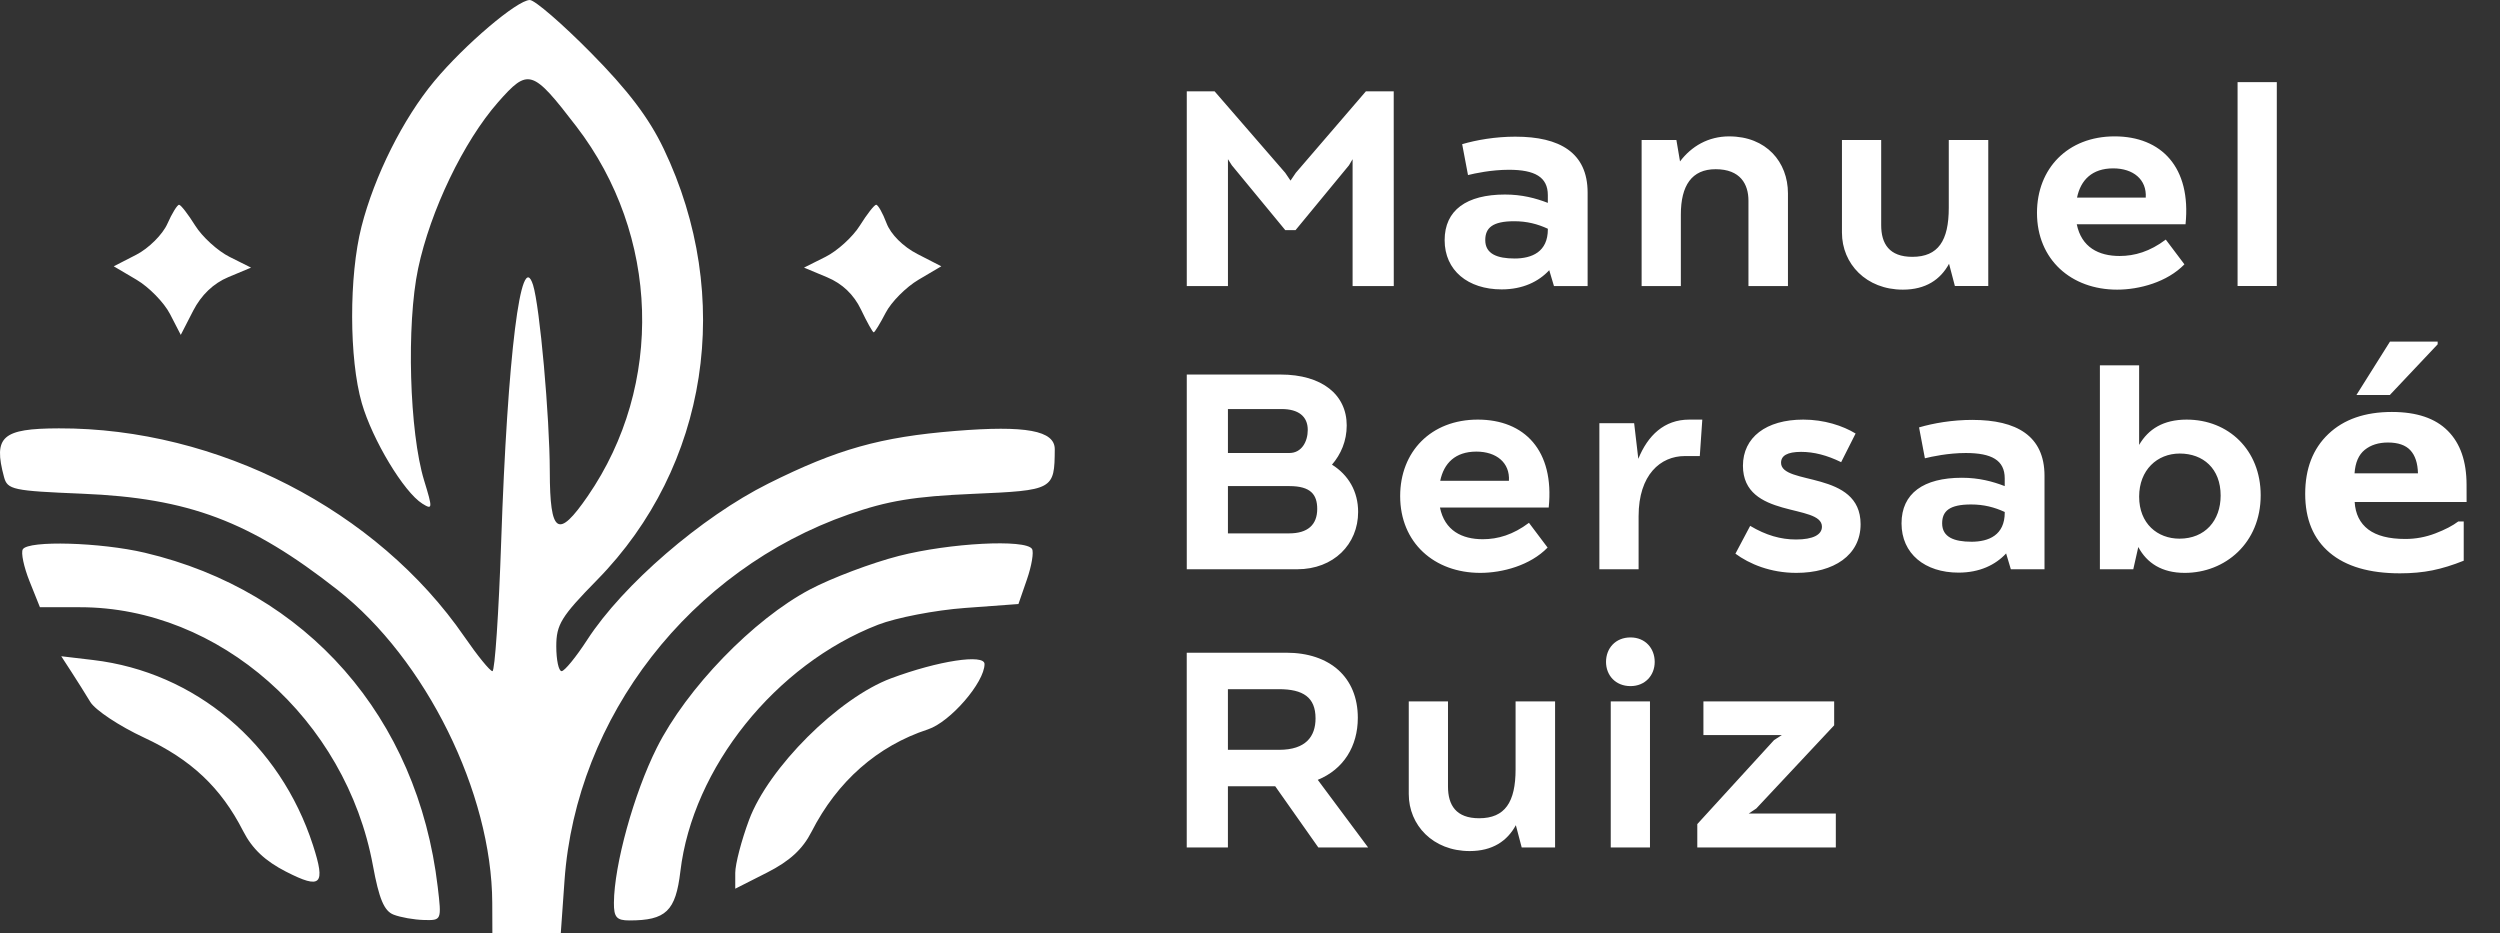 <svg xmlns:inkscape="http://www.inkscape.org/namespaces/inkscape" xmlns:sodipodi="http://sodipodi.sourceforge.net/DTD/sodipodi-0.dtd" xmlns="http://www.w3.org/2000/svg" xmlns:svg="http://www.w3.org/2000/svg" width="156.646mm" height="58.474mm" viewBox="0 0 156.646 58.474" id="svg1" xml:space="preserve"><rect x="0" y="0" width="156.646" height="58.474" fill="#333333" stroke="none"/>  <defs id="defs1"></defs>  <g id="layer1" transform="translate(-22.519,-121.921)">    <g id="text1" style="font-weight:600;font-size:17.43px;line-height:1;font-family:'FONTSPRING DEMO - Modica SemiBold';-inkscape-font-specification:'FONTSPRING DEMO - Modica SemiBold,  Semi-Bold';letter-spacing:1.379px;stroke-width:0.947;stroke-linecap:round;stroke-linejoin:round;fill:#ffffff;fill-opacity:1" aria-label="Manuel&#10;Bersab&#xE9; &#10;Ruiz&#10;">      <path d="m 109.847,127.643 h -1.743 l -4.392,5.107 -0.331,0.488 -0.331,-0.488 -4.427,-5.107 h -1.743 v 12.201 h 2.58 v -7.948 l 0.244,0.383 3.347,4.061 h 0.645 l 3.347,-4.061 0.227,-0.383 v 7.948 h 2.58 z m 7.636,2.841 c -1.272,0 -2.458,0.209 -3.347,0.471 l 0.366,1.935 c 0.418,-0.105 1.464,-0.331 2.562,-0.331 1.621,0 2.44,0.453 2.44,1.586 v 0.488 c -0.767,-0.296 -1.621,-0.523 -2.684,-0.523 -2.405,0 -3.782,0.976 -3.782,2.859 0,1.9 1.464,3.085 3.573,3.085 1.325,0 2.318,-0.488 2.981,-1.203 l 0.296,0.994 h 2.109 v -5.857 c 0,-2.51 -1.76,-3.503 -4.514,-3.503 z m -0.07,7.634 c -1.063,0 -1.83,-0.279 -1.83,-1.15 0,-0.767 0.453,-1.185 1.813,-1.185 0.802,0 1.464,0.174 2.109,0.471 v 0.035 c 0,1.412 -0.994,1.83 -2.092,1.83 z m 13.458,-7.652 c -1.325,0 -2.371,0.627 -3.085,1.569 l -0.227,-1.342 h -2.179 v 9.151 h 2.458 v -4.48 c 0,-1.813 0.68,-2.841 2.179,-2.841 1.551,0 2.057,0.941 2.057,1.97 v 5.351 h 2.475 v -5.804 c 0,-1.97 -1.36,-3.573 -3.678,-3.573 z m 13.755,0.227 v 4.253 c 0,2.057 -0.662,3.068 -2.283,3.068 -1.447,0 -1.952,-0.819 -1.952,-1.987 v -5.334 h -2.458 v 5.804 c 0,1.952 1.516,3.573 3.817,3.573 1.429,0 2.353,-0.627 2.893,-1.621 l 0.366,1.394 h 2.092 v -9.151 z m 10.39,-0.227 c -2.928,0 -4.863,2.004 -4.863,4.793 0,2.928 2.144,4.811 5.02,4.811 1.394,0 3.137,-0.471 4.218,-1.586 l -1.168,-1.551 c -0.994,0.75 -1.952,1.028 -2.893,1.028 -1.307,0 -2.388,-0.54 -2.684,-1.987 h 6.815 c 0.366,-3.573 -1.516,-5.508 -4.445,-5.508 z m 1.952,3.835 h -4.305 c 0.227,-1.098 0.941,-1.83 2.266,-1.83 1.255,0 2.109,0.697 2.039,1.83 z m 8.212,-7.234 h -2.458 v 12.776 h 2.458 z" id="path4" style="fill:#ffffff;fill-opacity:1"></path>      <path d="m 105.978,151.037 c 0.558,-0.645 0.924,-1.482 0.924,-2.458 0,-1.917 -1.534,-3.19 -4.148,-3.19 h -5.874 v 12.201 h 6.92 c 2.283,0 3.817,-1.569 3.817,-3.591 0,-1.29 -0.61,-2.318 -1.638,-2.963 z m -3.155,-3.486 c 1.046,0 1.638,0.453 1.638,1.307 0,0.732 -0.383,1.447 -1.15,1.447 v 0.017 -0.017 h -3.852 v -2.754 z m 0.471,7.791 h -3.835 v -2.963 h 3.852 c 1.342,0 1.743,0.54 1.743,1.429 0,0.994 -0.593,1.534 -1.76,1.534 z m 11.82,-7.129 c -2.928,0 -4.863,2.004 -4.863,4.793 0,2.928 2.144,4.811 5.02,4.811 1.394,0 3.137,-0.471 4.218,-1.586 l -1.168,-1.551 c -0.994,0.75 -1.952,1.028 -2.893,1.028 -1.307,0 -2.388,-0.54 -2.684,-1.987 h 6.815 c 0.366,-3.573 -1.516,-5.508 -4.445,-5.508 z m 1.952,3.835 h -4.305 c 0.227,-1.098 0.941,-1.83 2.266,-1.83 1.255,0 2.109,0.697 2.039,1.83 z m 11.297,-3.835 c -1.569,0 -2.597,0.994 -3.19,2.458 l -0.261,-2.231 h -2.179 v 9.151 h 2.458 v -3.329 c 0,-2.597 1.377,-3.765 2.893,-3.765 h 0.941 l 0.157,-2.283 z m 5.754,2.702 c 0,-0.436 0.383,-0.68 1.255,-0.68 0.802,0 1.621,0.209 2.51,0.645 l 0.906,-1.795 c -0.802,-0.488 -1.97,-0.872 -3.277,-0.872 -2.336,0 -3.782,1.116 -3.782,2.893 0,3.347 4.95,2.353 4.95,3.817 0,0.505 -0.558,0.802 -1.621,0.802 -0.959,0 -1.882,-0.261 -2.876,-0.854 l -0.924,1.743 c 0.872,0.645 2.196,1.203 3.817,1.203 2.336,0 4.026,-1.098 4.026,-3.05 0,-3.399 -4.985,-2.405 -4.985,-3.852 z m 11.994,-2.684 c -1.272,0 -2.458,0.209 -3.347,0.471 l 0.366,1.935 c 0.418,-0.105 1.464,-0.331 2.562,-0.331 1.621,0 2.44,0.453 2.44,1.586 v 0.488 c -0.767,-0.296 -1.621,-0.523 -2.684,-0.523 -2.405,0 -3.782,0.976 -3.782,2.859 0,1.9 1.464,3.085 3.573,3.085 1.325,0 2.318,-0.488 2.981,-1.203 l 0.296,0.994 h 2.109 v -5.857 c 0,-2.51 -1.76,-3.503 -4.514,-3.503 z m -0.07,7.634 c -1.063,0 -1.83,-0.279 -1.83,-1.15 0,-0.767 0.453,-1.185 1.813,-1.185 0.802,0 1.464,0.174 2.109,0.471 v 0.035 c 0,1.412 -0.994,1.83 -2.092,1.83 z m 13.493,-7.652 c -1.464,0 -2.405,0.593 -2.981,1.586 v -4.985 h -2.458 v 12.776 h 2.092 l 0.314,-1.394 c 0.54,1.011 1.482,1.621 2.911,1.621 2.527,0 4.758,-1.865 4.758,-4.863 0,-2.841 -2.022,-4.741 -4.636,-4.741 z m -0.453,7.46 c -1.377,0 -2.527,-0.941 -2.527,-2.632 0,-1.673 1.133,-2.702 2.545,-2.702 1.464,0 2.562,0.941 2.562,2.632 0,1.569 -0.976,2.702 -2.58,2.702 z m 17.991,-2.296 h -7.013 q 0.068,1.123 0.851,1.719 0.792,0.596 2.323,0.596 0.97,0 1.881,-0.349 0.911,-0.349 1.438,-0.749 h 0.34 v 2.46 q -1.038,0.417 -1.958,0.604 -0.919,0.187 -2.034,0.187 -2.877,0 -4.409,-1.294 -1.532,-1.294 -1.532,-3.685 0,-2.366 1.447,-3.745 1.455,-1.387 3.983,-1.387 2.332,0 3.506,1.183 1.175,1.175 1.175,3.387 z m -3.047,-1.796 q -0.025,-0.962 -0.477,-1.447 -0.451,-0.485 -1.404,-0.485 -0.885,0 -1.455,0.46 -0.57,0.46 -0.638,1.472 z m 1.234,-8.256 v 0.17 l -2.996,3.175 h -2.094 l 2.102,-3.345 z" id="path5" style="fill:#ffffff;fill-opacity:1"></path>      <path d="m 105.123,175.021 h 3.12 l -3.155,-4.236 c 1.621,-0.662 2.51,-2.109 2.51,-3.887 0,-2.545 -1.76,-4.079 -4.48,-4.079 h -6.24 v 12.201 h 2.58 v -3.835 h 2.963 z m -5.665,-9.918 h 3.19 c 1.516,0 2.301,0.505 2.301,1.83 0,1.133 -0.61,1.97 -2.283,1.97 h -3.207 z m 18.025,0.767 v 4.253 c 0,2.057 -0.662,3.068 -2.283,3.068 -1.447,0 -1.952,-0.819 -1.952,-1.987 v -5.334 h -2.458 v 5.804 c 0,1.952 1.516,3.573 3.817,3.573 1.429,0 2.353,-0.627 2.893,-1.621 l 0.366,1.394 h 2.092 v -9.151 z m 7.201,-0.959 c 0.924,0 1.516,-0.68 1.516,-1.516 0,-0.854 -0.593,-1.534 -1.516,-1.534 -0.941,0 -1.534,0.68 -1.534,1.534 0,0.837 0.593,1.516 1.534,1.516 z m 1.22,0.959 h -2.458 v 9.151 h 2.458 z m 6.19,7.024 0.471,-0.314 4.88,-5.212 v -1.499 h -8.192 v 2.109 h 4.915 l -0.488,0.314 -4.811,5.264 v 1.464 h 8.68 v -2.127 z" id="path6" style="fill:#ffffff;fill-opacity:1"></path>    </g>    <path style="fill:#ffffff;stroke-width:1.514;fill-opacity:1" d="m 53.363,178.492 c -0.025,-6.894 -4.166,-15.27 -9.695,-19.61 -5.485,-4.307 -9.322,-5.752 -15.996,-6.026 -4.347,-0.179 -4.688,-0.251 -4.901,-1.045 -0.682,-2.542 -0.122,-3.04 3.436,-3.05 9.927,-0.029 19.941,5.116 25.408,13.053 0.818,1.188 1.61,2.161 1.76,2.161 0.149,0 0.396,-3.65 0.547,-8.11 0.396,-11.674 1.242,-18.48 1.998,-16.085 0.42,1.331 1.041,8.245 1.048,11.68 0.008,3.929 0.514,4.258 2.379,1.547 4.798,-6.974 4.508,-16.359 -0.715,-23.164 -2.76,-3.595 -3.01,-3.672 -4.908,-1.513 -2.152,2.448 -4.238,6.786 -5.005,10.413 -0.742,3.506 -0.55,10.27 0.377,13.291 0.539,1.756 0.532,1.849 -0.114,1.445 -1.155,-0.721 -3.127,-3.996 -3.793,-6.298 -0.799,-2.762 -0.808,-7.97 -0.02,-11.057 0.812,-3.182 2.604,-6.763 4.561,-9.115 1.898,-2.281 5.2,-5.087 5.988,-5.087 0.308,0 2.029,1.487 3.824,3.304 2.33,2.358 3.635,4.079 4.559,6.01 4.441,9.28 2.802,19.915 -4.163,27.018 -2.26,2.305 -2.563,2.797 -2.563,4.167 0,0.855 0.15,1.554 0.333,1.554 0.183,0 0.906,-0.884 1.606,-1.965 2.233,-3.446 7.162,-7.699 11.342,-9.787 4.321,-2.158 7.02,-2.918 11.717,-3.299 4.432,-0.36 6.243,-0.025 6.236,1.151 -0.016,2.54 -0.074,2.572 -5.135,2.791 -3.674,0.159 -5.332,0.433 -7.763,1.282 -9.94,3.47 -17.094,12.681 -17.82,22.943 l -0.234,3.304 h -2.143 -2.143 z m -6.184,0.739 c -0.591,-0.231 -0.909,-0.987 -1.293,-3.076 -1.686,-9.17 -9.638,-16.186 -18.348,-16.186 H 25.021 l -0.652,-1.628 c -0.358,-0.896 -0.548,-1.797 -0.42,-2.003 0.35,-0.566 4.872,-0.437 7.647,0.217 10.163,2.397 17.097,10.308 18.35,20.936 0.247,2.097 0.245,2.103 -0.867,2.075 -0.613,-0.015 -1.468,-0.166 -1.899,-0.335 z m 13.807,-0.739 c 0.015,-2.38 1.252,-6.853 2.685,-9.712 1.867,-3.726 6.048,-8.048 9.598,-9.924 1.363,-0.72 3.87,-1.665 5.571,-2.101 3.184,-0.814 7.956,-1.064 8.344,-0.437 0.12,0.195 -0.022,1.051 -0.316,1.902 l -0.535,1.548 -3.365,0.248 c -1.851,0.136 -4.294,0.608 -5.428,1.048 -6.43,2.494 -11.622,8.971 -12.39,15.457 -0.294,2.488 -0.903,3.073 -3.196,3.073 -0.799,0 -0.974,-0.2 -0.968,-1.101 z m -20.527,-1.944 c -1.331,-0.68 -2.138,-1.442 -2.706,-2.555 -1.388,-2.722 -3.255,-4.482 -6.211,-5.857 -1.542,-0.717 -3.056,-1.722 -3.365,-2.232 -0.309,-0.51 -0.845,-1.364 -1.191,-1.896 l -0.629,-0.968 1.996,0.236 c 6.403,0.758 11.714,5.233 13.778,11.608 0.803,2.481 0.507,2.776 -1.672,1.663 z m 28.13,0.064 c 0,-0.546 0.388,-2.036 0.863,-3.311 1.221,-3.28 5.605,-7.65 8.905,-8.879 2.948,-1.098 5.851,-1.541 5.851,-0.894 0,1.153 -2.151,3.637 -3.546,4.095 -3.164,1.039 -5.679,3.251 -7.293,6.414 -0.559,1.097 -1.368,1.839 -2.784,2.557 l -1.996,1.012 z M 33.171,141.596 c -0.372,-0.72 -1.317,-1.687 -2.101,-2.149 l -1.424,-0.84 1.411,-0.724 c 0.776,-0.398 1.652,-1.269 1.947,-1.935 0.295,-0.666 0.627,-1.204 0.739,-1.196 0.111,0.009 0.564,0.594 1.006,1.302 0.442,0.707 1.41,1.59 2.152,1.961 l 1.349,0.675 -1.426,0.596 c -0.933,0.39 -1.694,1.119 -2.202,2.107 l -0.776,1.512 z m 43.299,-0.273 c -0.449,-0.941 -1.17,-1.629 -2.126,-2.029 l -1.447,-0.605 1.349,-0.675 c 0.742,-0.371 1.711,-1.254 2.152,-1.961 0.442,-0.707 0.899,-1.293 1.016,-1.302 0.117,-0.009 0.411,0.51 0.653,1.152 0.264,0.7 1.04,1.475 1.937,1.935 l 1.496,0.768 -1.424,0.84 c -0.783,0.462 -1.71,1.394 -2.06,2.07 -0.35,0.676 -0.688,1.23 -0.752,1.23 -0.064,0 -0.421,-0.641 -0.795,-1.424 z" id="path1"></path>  </g></svg>